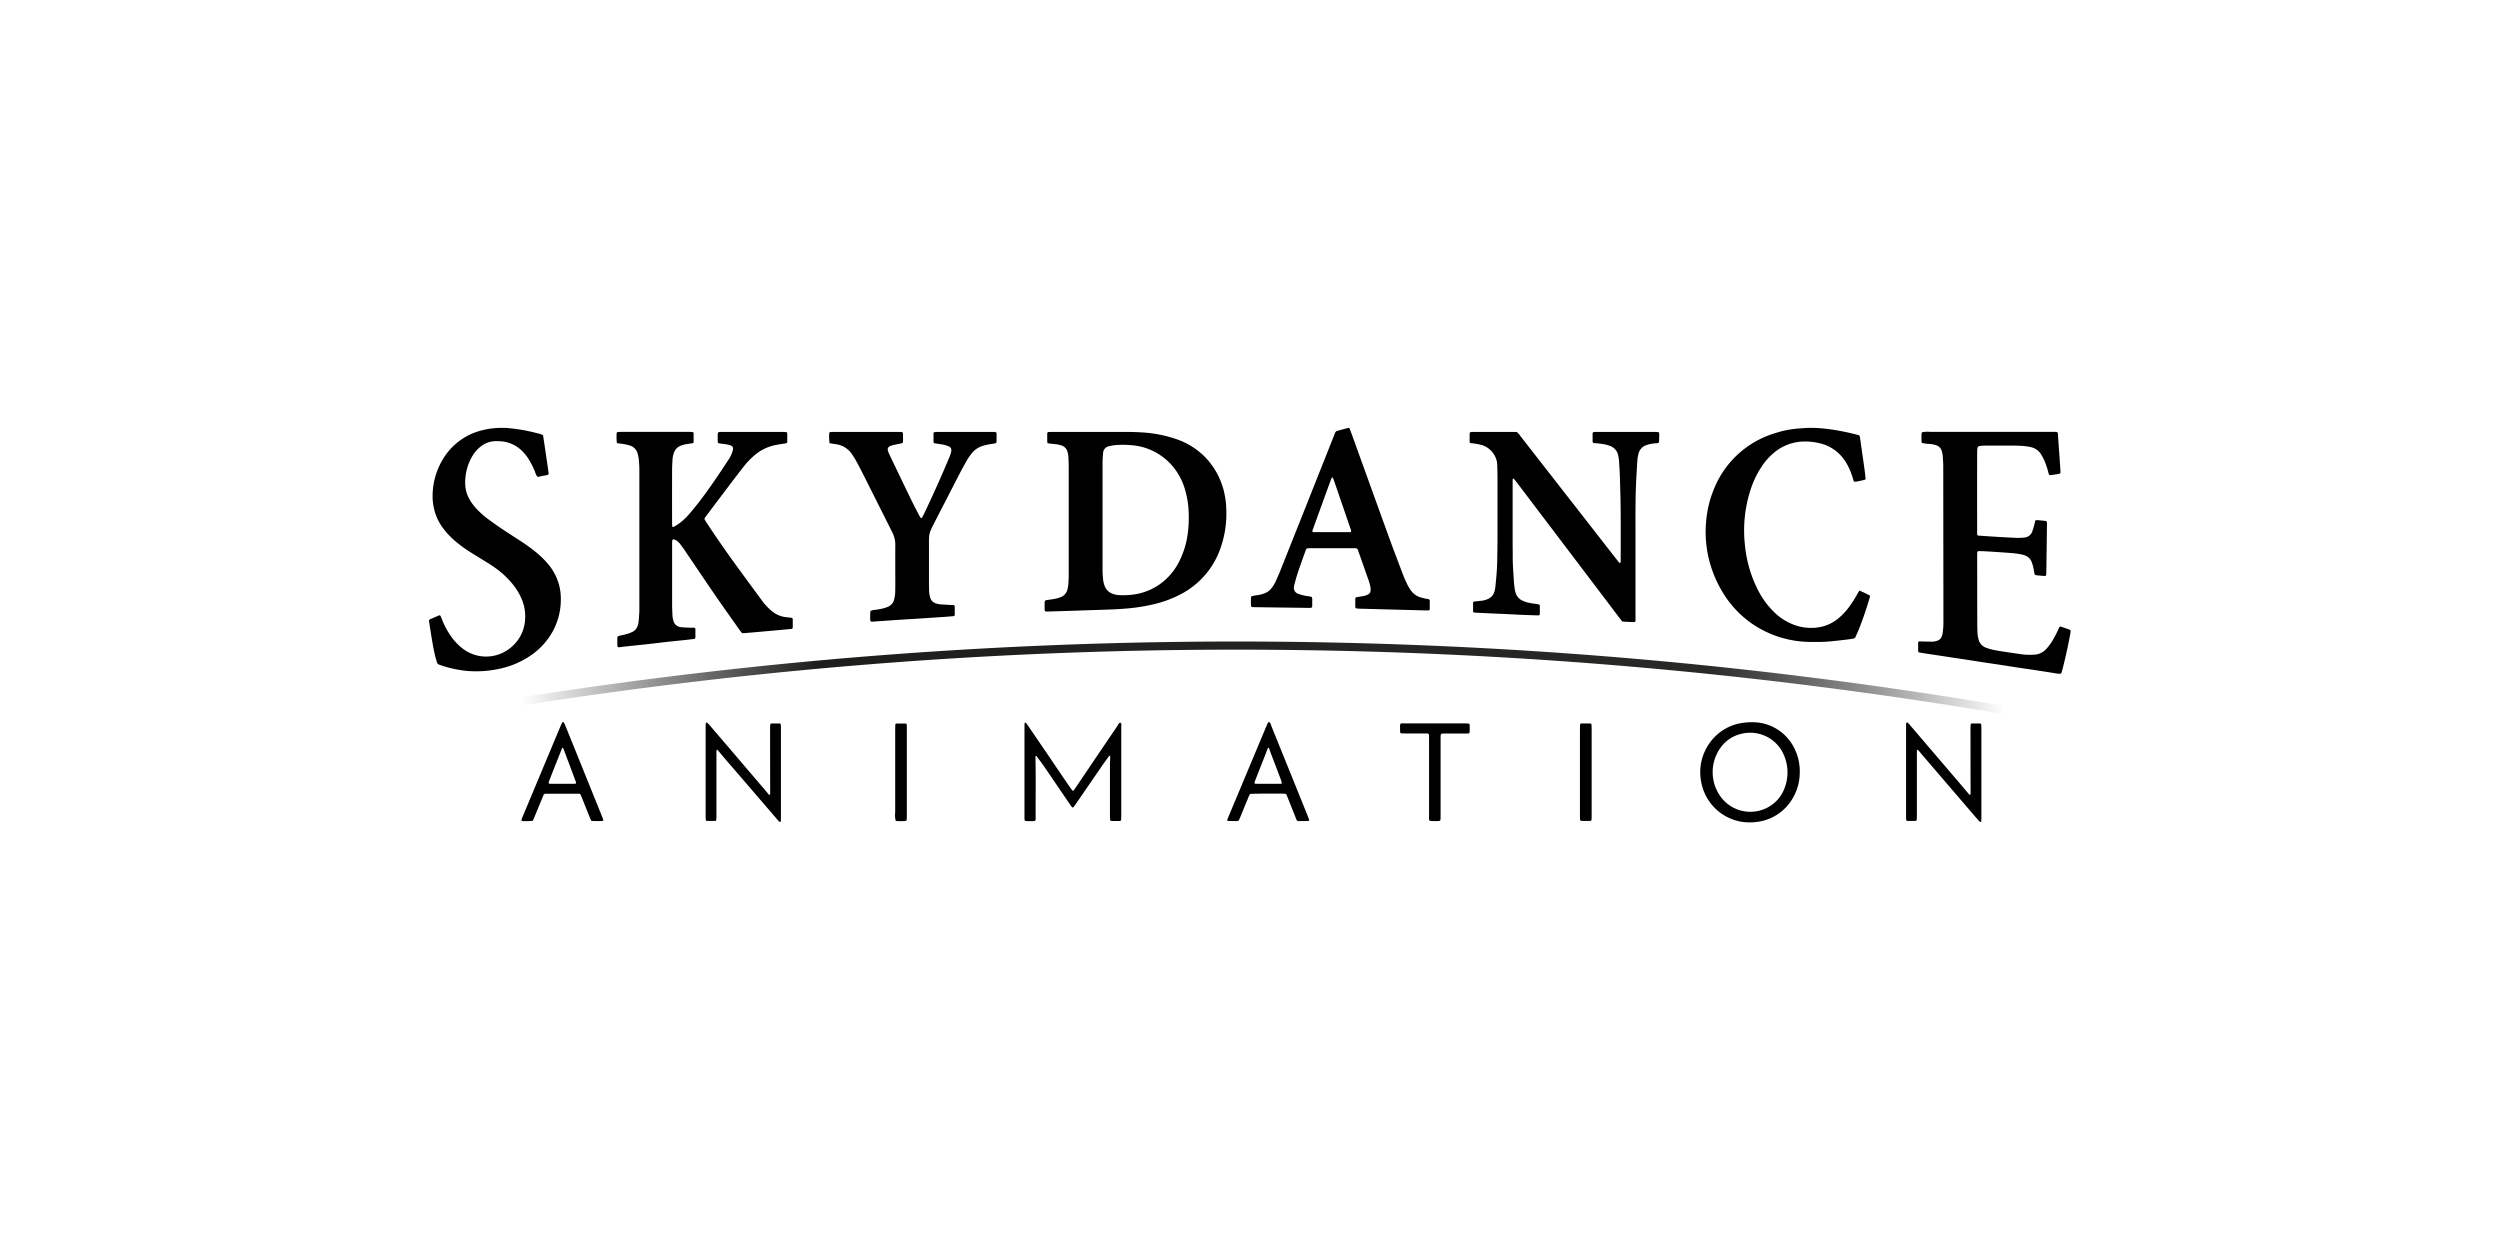 <svg id="logos" xmlns="http://www.w3.org/2000/svg" xmlns:xlink="http://www.w3.org/1999/xlink" viewBox="0 0 280 140"><defs><style>.cls-1{fill:none;}.cls-2{fill:url(#Degradado_sin_nombre_18);}</style><linearGradient id="Degradado_sin_nombre_18" x1="58.446" y1="75.913" x2="224.544" y2="75.913" gradientUnits="userSpaceOnUse"><stop offset="0" stop-opacity="0"/><stop offset="0.2" stop-color="#1d1d1b"/><stop offset="0.8" stop-color="#292928"/><stop offset="1" stop-opacity="0"/></linearGradient></defs><title>skydance</title><rect class="cls-1" width="280.078" height="139.704"/><path class="cls-2" d="M224.392,79.974a515.4,515.4,0,0,0-165.8-.982l-.141-.9a516.264,516.264,0,0,1,166.1.983Z"/><path d="M88.787,69.334q0,.486,0,.972a.153.153,0,0,1-.132.132q-.639.06-1.277.118l-1.737.157c-.545.049-1.09.1-1.635.144-.255.022-.511.045-.766.064a.213.213,0,0,1-.184-.075c-.086-.105-.17-.213-.249-.325-.953-1.355-1.917-2.7-2.855-4.07-1.1-1.606-2.185-3.226-3.278-4.838q-.245-.36-.513-.7a1.511,1.511,0,0,0-.547-.456.789.789,0,0,0-.2-.045.129.129,0,0,0-.113.085,2.423,2.423,0,0,0-.024.254c0,.427,0,.854,0,1.281,0,1.879,0,3.759,0,5.638,0,.427.024.854.039,1.281a2.428,2.428,0,0,0,.1.553.945.945,0,0,0,.877.742c.322.036.648.041.972.055.154.007.308,0,.462,0a.17.17,0,0,1,.158.168c0,.307,0,.615,0,.922a.175.175,0,0,1-.16.17c-.272.033-.543.069-.815.1-.765.081-1.53.158-2.3.241-.442.048-.882.105-1.324.156-.339.04-.679.079-1.019.115-.765.081-1.53.159-2.3.241-.153.016-.3.042-.457.062-.331.043-.363.017-.368-.3,0-.171,0-.341,0-.512,0-.37-.025-.415.41-.5.268-.051.533-.123.8-.2a3.07,3.07,0,0,0,.474-.191,1.12,1.12,0,0,0,.587-.679,2.315,2.315,0,0,0,.116-.5c.037-.374.057-.749.079-1.124.008-.136,0-.274,0-.41q0-7.56,0-15.121a12.181,12.181,0,0,0-.076-1.586,4.519,4.519,0,0,0-.1-.5,1.291,1.291,0,0,0-.907-.961,4.9,4.9,0,0,0-.647-.151c-.252-.045-.507-.07-.783-.107a5.917,5.917,0,0,1-.033-1.118.157.157,0,0,1,.135-.129c.12-.007.239-.016.358-.016q3.823,0,7.646,0c.12,0,.239.01.358.018a.15.15,0,0,1,.126.137q0,.486,0,.973a.14.14,0,0,1-.118.142c-.22.033-.44.066-.66.1a2.859,2.859,0,0,0-.69.189,1.25,1.25,0,0,0-.724.751,2.708,2.708,0,0,0-.173.8c-.02.393-.045.786-.046,1.178q-.007,2.973,0,5.946c0,.118.015.237.024.355,0,.04.082.08.118.062.061-.031.124-.059.182-.094a6.179,6.179,0,0,0,1.493-1.24c.657-.744,1.264-1.527,1.851-2.326.931-1.268,1.8-2.579,2.662-3.893a3.5,3.5,0,0,0,.44-.921c.13-.434.059-.589-.386-.714a5.2,5.2,0,0,0-.6-.108c-.776-.116-.664.031-.676-.752v-.1c0-.5,0-.5.522-.5h6.773a3.713,3.713,0,0,1,.408.029c.027,0,.055.041.07.07a.224.224,0,0,1,.02.1c0,.307,0,.614-.005.922a.456.456,0,0,1-.039.109.593.593,0,0,1-.124.05c-.371.062-.744.112-1.113.183a5.173,5.173,0,0,0-2.452,1.211,8.465,8.465,0,0,0-1.131,1.187q-.833,1.073-1.654,2.155-1.316,1.737-2.622,3.481a.845.845,0,0,0-.113.169.189.189,0,0,0,0,.144c.073.135.157.264.241.393q1.648,2.505,3.42,4.926c.885,1.216,1.778,2.426,2.668,3.638a7.151,7.151,0,0,0,.83.975,5.624,5.624,0,0,0,.5.433,2.946,2.946,0,0,0,1.513.578c.187.018.373.044.56.067A.167.167,0,0,1,88.787,69.334Zm48.557-12.273a11.642,11.642,0,0,1-.647,4.332,9.2,9.2,0,0,1-4.581,5.227,12.9,12.9,0,0,1-2.932,1.061,20.173,20.173,0,0,1-2.575.433c-.988.1-1.978.142-2.969.175l-2.41.079c-.086,0-.171.007-.257.009-1.111.036-2.222.075-3.333.105-.707.02-.638.091-.642-.605,0-.1,0-.2,0-.308,0-.289.014-.328.353-.378.27-.039.543-.071.81-.125a4.176,4.176,0,0,0,.59-.168,1.215,1.215,0,0,0,.81-.918,3.893,3.893,0,0,0,.1-.605c.023-.341.033-.683.034-1.024q0-6.048,0-12.095c0-.342-.02-.683-.03-1.025a2.69,2.69,0,0,0-.1-.6,1.015,1.015,0,0,0-.754-.763,3.341,3.341,0,0,0-.653-.129c-.272-.02-.542-.061-.812-.093a.583.583,0,0,1-.056-.156c0-.307,0-.614,0-.921a.178.178,0,0,1,.2-.185c.154-.005.308-.007.462-.007q3.976,0,7.953,0c.615,0,1.232.005,1.846.044a14.46,14.46,0,0,1,4.11.8,8.2,8.2,0,0,1,3.27,2.142,8.361,8.361,0,0,1,1.985,3.821A9.339,9.339,0,0,1,137.344,57.061Zm-4.219.189a9.955,9.955,0,0,0-.336-2.171,7.228,7.228,0,0,0-.988-2.238,6.7,6.7,0,0,0-5.181-2.988,11.542,11.542,0,0,0-1.589-.012,4.872,4.872,0,0,0-.807.134.805.805,0,0,0-.676.787,10.4,10.4,0,0,0-.062,1.073q0,3,0,5.991,0,3.021,0,6.043a9.8,9.8,0,0,0,.074,1.123,2.582,2.582,0,0,0,.166.642,1.449,1.449,0,0,0,.981.9,2.576,2.576,0,0,0,.7.124,9.069,9.069,0,0,0,1.686-.09,6.756,6.756,0,0,0,2.779-1.116,6.942,6.942,0,0,0,2.184-2.537A9.562,9.562,0,0,0,133,59.956,13.684,13.684,0,0,0,133.125,57.25Zm98.532,13.221c-.272-.1-.549-.187-.825-.279a.152.152,0,0,0-.206.092c-.044.093-.085.187-.128.28a11.6,11.6,0,0,1-.617,1.18,5.511,5.511,0,0,1-.739.98,1.934,1.934,0,0,1-1.319.6,7.29,7.29,0,0,1-1.534-.061c-.558-.085-1.117-.161-1.674-.248-.456-.07-.912-.139-1.364-.23a6.041,6.041,0,0,1-.786-.231,1.311,1.311,0,0,1-.877-.99,3.256,3.256,0,0,1-.112-.708c-.007-.29-.021-.58-.022-.871q-.007-3.843-.011-7.688c0-.136,0-.273.009-.41a.154.154,0,0,1,.159-.16c.29.006.581.007.871.025.973.061,1.946.124,2.918.2.289.022.577.068.864.115a2.9,2.9,0,0,1,.447.113,1.265,1.265,0,0,1,.857.816c.06.178.117.357.159.54.05.216.083.436.124.654.033.182.067.22.27.243.272.031.545.052.817.074a.43.43,0,0,0,.152-.013.115.115,0,0,0,.071-.067,1.428,1.428,0,0,0,.026-.253q.037-2.689.073-5.381c0-.1,0-.2-.008-.307a.164.164,0,0,0-.127-.14c-.323-.033-.646-.067-.97-.093a.745.745,0,0,0-.2.038c-.042.18-.075.348-.121.512a7.659,7.659,0,0,1-.224.733,1.016,1.016,0,0,1-.894.669,6.5,6.5,0,0,1-1.025.027c-1.2-.051-2.391-.123-3.585-.209-.774-.056-.665.074-.666-.72q-.007-4.177,0-8.355c0-.171,0-.342.006-.512a1.816,1.816,0,0,1,.031-.254.283.283,0,0,1,.242-.232,5.288,5.288,0,0,1,.562-.039q1.641-.006,3.284,0c.359,0,.719.012,1.076.042a5.682,5.682,0,0,1,.81.125,1.76,1.76,0,0,1,1.142.8,5.618,5.618,0,0,1,.386.722,9.143,9.143,0,0,1,.384,1.113c.033.115.06.231.093.346.039.134.091.173.219.156.3-.042.608-.088.913-.132.016,0,.032-.012.048-.016a.186.186,0,0,0,.143-.187c-.036-.546-.071-1.091-.11-1.636-.05-.716-.107-1.431-.152-2.147-.051-.815.072-.726-.776-.727q-6.8,0-13.6,0a2.629,2.629,0,0,0-.862.046c-.072.024-.083.222-.07.9a1.732,1.732,0,0,0,.012.2.391.391,0,0,0,.05.1,6.018,6.018,0,0,0,.855.108,2.958,2.958,0,0,1,.655.122.96.96,0,0,1,.7.679,2.613,2.613,0,0,1,.1.5,14,14,0,0,1,.064,1.433q.008,8.406.018,16.812c0,.29.007.581-.009.871-.014.272-.046.544-.084.815a1.539,1.539,0,0,1-.1.341.79.79,0,0,1-.512.469,1.826,1.826,0,0,1-.6.1l-1.129-.022c-.085,0-.17-.008-.256-.009a.158.158,0,0,0-.141.123q0,.488,0,.973a.162.162,0,0,0,.121.146c.253.042.506.084.759.123q.836.128,1.673.252l1.722.263c.541.082,1.082.162,1.622.245.558.086,1.114.176,1.672.26s1.116.163,1.673.248,1.114.178,1.671.262c.778.117,1.556.227,2.333.345s1.553.245,2.33.366c.1.015.2.018.306.024a.2.2,0,0,0,.163-.1c.05-.164.1-.326.144-.492.337-1.324.632-2.657.868-4C231.944,70.576,231.914,70.568,231.657,70.471ZM185.832,48.533a.156.156,0,0,0-.128-.138c-.153-.01-.306-.021-.46-.021h-6.259c-.12,0-.24,0-.359,0-.195.006-.253.057-.255.236,0,.256,0,.513,0,.769,0,.017,0,.034,0,.051.006.125.065.2.181.2a8.979,8.979,0,0,1,.968.106,3.541,3.541,0,0,1,.791.205,1.4,1.4,0,0,1,.928,1.074,4.466,4.466,0,0,1,.09.607c.039.563.078,1.125.095,1.689.038,1.246.079,2.493.089,3.74.015,1.9.006,3.792.006,5.688A1.672,1.672,0,0,1,181.5,63c0,.023-.042.044-.068.058a.054.054,0,0,1-.048-.012c-.068-.076-.137-.152-.2-.232l-7.6-9.744q-1.655-2.122-3.309-4.245a1.839,1.839,0,0,0-.383-.43c-.107-.006-.226-.018-.345-.018q-2.257,0-4.515,0c-.1,0-.2.011-.306.018a.151.151,0,0,0-.123.14c0,.307-.007.614-.006.921a.166.166,0,0,0,.147.177c.068.008.137.011.2.02a7.911,7.911,0,0,1,1.057.2,2.487,2.487,0,0,1,1.653,1.862,4.158,4.158,0,0,1,.039.459c.013.529.027,1.059.027,1.588q0,3.255,0,6.509c0,.888-.018,1.776-.035,2.664-.018.957-.113,1.91-.212,2.861a2.336,2.336,0,0,1-.13.546,1.246,1.246,0,0,1-.674.735,2.285,2.285,0,0,1-.686.2l-.866.095a.15.15,0,0,0-.133.13q0,.486,0,.972a.149.149,0,0,0,.132.131c.017,0,.033.006.05.007.667.033,1.333.067,2,.1.307.014.615.023.922.036l1.435.068c.393.019.786.042,1.179.057.529.02,1.059.036,1.589.052a.164.164,0,0,0,.171-.153c0-.324,0-.648-.008-.972,0-.036-.058-.08-.1-.1a.512.512,0,0,0-.149-.028c-.354-.061-.711-.1-1.061-.183a3.172,3.172,0,0,1-.673-.24,1.379,1.379,0,0,1-.714-.835,3.151,3.151,0,0,1-.114-.5c-.04-.287-.076-.576-.092-.866-.048-.853-.125-1.7-.125-2.559,0-.6-.011-1.2-.011-1.793q0-3.2,0-6.406c0-.171,0-.342,0-.513a.7.7,0,0,1,.025-.15c0-.01.029-.017.045-.02s.037,0,.044,0c.11.13.223.257.326.392q5.7,7.517,11.395,15.034c.144.19.291.379.44.574.446.045.89.049,1.333.071a.165.165,0,0,0,.152-.171c0-.171,0-.342,0-.513V59.567c0-2.016-.018-4.032.094-6.046.037-.665.074-1.33.122-1.994a3.946,3.946,0,0,1,.106-.657,1.366,1.366,0,0,1,.96-1.04,3.9,3.9,0,0,1,.9-.175c.493-.036.464-.02.464-.508C185.844,48.943,185.838,48.738,185.832,48.533ZM62.005,70.527a7.485,7.485,0,0,0,.8-3.764,5.774,5.774,0,0,0-.167-1.163,6.07,6.07,0,0,0-1.327-2.514,10.012,10.012,0,0,0-1.249-1.213,19.653,19.653,0,0,0-1.74-1.266c-.686-.449-1.379-.887-2.06-1.344-.525-.352-1.041-.718-1.551-1.091a9.817,9.817,0,0,1-1.272-1.113,5.613,5.613,0,0,1-.836-1.1,3.653,3.653,0,0,1-.5-1.805,5.805,5.805,0,0,1,.133-1.373,5.72,5.72,0,0,1,.728-1.8A3.775,3.775,0,0,1,53.851,50a2.705,2.705,0,0,1,1.607-.589q.257-.006.513.006a3.769,3.769,0,0,1,2.557,1.144,5.119,5.119,0,0,1,.668.842,9.2,9.2,0,0,1,.719,1.413,2.142,2.142,0,0,0,.246.558c.227.065.432-.055.649-.077a4.6,4.6,0,0,0,.5-.1.173.173,0,0,0,.138-.187q-.061-.458-.128-.913l-.381-2.583c-.038-.253-.078-.505-.119-.769a1.535,1.535,0,0,0-.231-.106,19.612,19.612,0,0,0-3.566-.683,9.031,9.031,0,0,0-3.151.267,7.05,7.05,0,0,0-4.193,3.086,8,8,0,0,0-1.227,4.224,6,6,0,0,0,.133,1.323,5.866,5.866,0,0,0,1.141,2.437,8.709,8.709,0,0,0,1.24,1.292,13.933,13.933,0,0,0,1.563,1.161c.576.367,1.163.717,1.742,1.079.362.226.728.448,1.077.694a10.021,10.021,0,0,1,2.067,1.9,7.011,7.011,0,0,1,.945,1.518,4.938,4.938,0,0,1,.455,2.391,4.369,4.369,0,0,1-1.893,3.418,4.293,4.293,0,0,1-5.2-.184,6.289,6.289,0,0,1-1.1-1.145A8.8,8.8,0,0,1,49.551,69.5c-.065-.158-.126-.317-.191-.475a.144.144,0,0,0-.2-.095c-.314.135-.628.27-.94.408a.222.222,0,0,0-.16.28c.094.607.182,1.215.284,1.821.116.69.232,1.381.4,2.061.057.232.132.459.2.689a.393.393,0,0,0,.282.266,12.339,12.339,0,0,0,2.33.59c.3.051.609.092.915.113a12.283,12.283,0,0,0,3.666-.3,9.629,9.629,0,0,0,3.184-1.365A7.836,7.836,0,0,0,62.005,70.527Zm146.243-4.385c-.092.158-.163.274-.229.392a12.551,12.551,0,0,1-.969,1.508,7.053,7.053,0,0,1-1.163,1.223,4.526,4.526,0,0,1-2.016.961,5.433,5.433,0,0,1-2.975-.259,6.366,6.366,0,0,1-2.222-1.438,9.431,9.431,0,0,1-1.822-2.523,14.052,14.052,0,0,1-1.434-5.1,14.723,14.723,0,0,1,.618-5.971,10.606,10.606,0,0,1,1.239-2.634,7.263,7.263,0,0,1,1.344-1.541,5.368,5.368,0,0,1,3.63-1.311,6.813,6.813,0,0,1,1.524.188,4.6,4.6,0,0,1,2.757,1.827,5.906,5.906,0,0,1,.546.926,8.148,8.148,0,0,1,.449,1.2c.118.4.107.4.531.325.252-.047.5-.108.751-.166a.155.155,0,0,0,.137-.182c-.035-.322-.068-.645-.113-.966q-.252-1.8-.513-3.6a1.53,1.53,0,0,0-.072-.232c-.065-.023-.112-.044-.161-.056a26.342,26.342,0,0,0-3.162-.638,16.284,16.284,0,0,0-2.249-.157c-.376.007-.751.042-1.126.067a11.184,11.184,0,0,0-2.761.536,10.678,10.678,0,0,0-6.813,6.22,12.076,12.076,0,0,0-.9,3.823,12.771,12.771,0,0,0,.1,2.911,13.016,13.016,0,0,0,1.644,4.657,11.509,11.509,0,0,0,3.569,3.831,11.691,11.691,0,0,0,5.975,1.924c.409.022.82.01,1.231.013a17.376,17.376,0,0,0,1.894-.114q.663-.069,1.324-.149c.238-.029.474-.064.711-.1a.371.371,0,0,0,.313-.232c.1-.236.21-.466.307-.7.491-1.2.894-2.436,1.27-3.678l.015-.049a.164.164,0,0,0-.079-.216C209.005,66.481,208.652,66.311,208.248,66.142Zm-48.561,2.226-3.282-.086q-2.025-.054-4.051-.108c-.136,0-.273-.015-.409-.027a.171.171,0,0,1-.153-.173c0-.307,0-.615,0-.922a.183.183,0,0,1,.161-.17c.253-.042.507-.079.758-.126a1.712,1.712,0,0,0,.529-.19.49.49,0,0,0,.266-.411,1.594,1.594,0,0,0-.021-.408,4.747,4.747,0,0,0-.164-.644c-.393-1.128-.793-2.254-1.191-3.381-.023-.064-.048-.127-.075-.19a.188.188,0,0,0-.154-.119,2.856,2.856,0,0,0-.307-.015q-2.436,0-4.874,0a1.734,1.734,0,0,0-.305.023.227.227,0,0,0-.119.085.535.535,0,0,0-.061.14c-.367,1.029-.751,2.052-1.066,3.1-.074.245-.135.494-.2.741-.013.05-.024.1-.032.15a.712.712,0,0,0,.508.884,4.677,4.677,0,0,0,1.045.247c.118.016.235.042.352.069a.325.325,0,0,1,.087.051.9.9,0,0,1,.04.4c0,.2,0,.41,0,.615,0,.114-.074.176-.2.18-.086,0-.171,0-.257,0q-3.027-.039-6.053-.08c-.068,0-.137-.006-.2-.012a.152.152,0,0,1-.142-.122,5.8,5.8,0,0,1,.009-1.021.287.287,0,0,1,.035-.064,4.549,4.549,0,0,1,.633-.121,3.827,3.827,0,0,0,.795-.193,1.833,1.833,0,0,0,.819-.593,3.5,3.5,0,0,0,.456-.74c.184-.4.367-.808.531-1.22q2.454-6.162,4.9-12.325.615-1.547,1.229-3.094a.355.355,0,0,1,.245-.237q.617-.171,1.235-.339a.16.16,0,0,1,.161.1c.074.191.149.382.218.574q2.052,5.685,4.106,11.367c.53,1.46,1.084,2.912,1.636,4.363.152.4.329.788.514,1.172a4.571,4.571,0,0,0,.4.657,1.947,1.947,0,0,0,.974.717,4.964,4.964,0,0,0,.946.222c.089.013.175.09.175.162,0,.324,0,.648,0,.971a.165.165,0,0,1-.131.138C159.892,68.367,159.79,68.37,159.687,68.368Zm-8.447-9.2q-.917-2.688-1.844-5.374c-.033-.1-.077-.189-.118-.282,0-.012-.024-.021-.038-.026a.06.06,0,0,0-.086.032c-.047.109-.1.217-.138.329q-.988,2.718-1.974,5.438c-.023.063-.04.129-.059.194-.01.038.042.1.085.109a.875.875,0,0,0,.1.014q2,0,4,0a.633.633,0,0,0,.146-.035A.618.618,0,0,0,151.24,59.172ZM111.617,48.861c0-.085,0-.171,0-.256a.2.2,0,0,0-.218-.226c-.068,0-.137,0-.2,0q-3.1,0-6.209,0c-.1,0-.2.009-.306.017a.153.153,0,0,0-.13.135q0,.484,0,.971a.153.153,0,0,0,.12.145c.219.036.439.068.658.1a3.3,3.3,0,0,1,.936.252.442.442,0,0,1,.276.5,1.538,1.538,0,0,1-.062.3c-.04.13-.089.258-.142.384-.9,2.161-1.858,4.294-2.867,6.405-.066.138-.145.27-.219.4-.023.04-.107.05-.129.015-.064-.1-.134-.2-.188-.3-.276-.53-.558-1.057-.819-1.6q-1.24-2.557-2.468-5.123c-.044-.092-.085-.186-.124-.281a1.631,1.631,0,0,1-.07-.192.4.4,0,0,1,.242-.542,2.211,2.211,0,0,1,.388-.13c.282-.065.568-.116.853-.174a.219.219,0,0,0,.178-.111.781.781,0,0,0,.022-.133c0-.239.006-.478,0-.717-.005-.29-.038-.321-.325-.327-.12,0-.24,0-.359,0H93.518c-.137,0-.274,0-.411.005a.48.48,0,0,0-.15.028c-.028.01-.05.044-.07.07a.114.114,0,0,0-.011.049,5.268,5.268,0,0,0,.035,1.11c.228.039.429.079.632.106a2.584,2.584,0,0,1,1.932,1.207c.137.217.281.43.4.654.238.434.472.871.694,1.313q1.648,3.271,3.289,6.547c.03.061.059.123.091.184a3.01,3.01,0,0,1,.326,1.431c-.012,1.521,0,3.041,0,4.562,0,.239-.01.478-.013.717a3.539,3.539,0,0,1-.1.71,1.212,1.212,0,0,1-.8.929,3.021,3.021,0,0,1-.291.1,6.75,6.75,0,0,1-1.054.207,1.488,1.488,0,0,0-.5.114c-.008.016-.023.03-.024.046-.012.134-.033.269-.032.4.01.9-.121.783.8.725.768-.048,1.535-.108,2.3-.159.734-.048,1.468-.09,2.2-.137.427-.026.853-.057,1.28-.085.6-.04,1.194-.077,1.791-.119.307-.021.614-.048.921-.074a.177.177,0,0,0,.179-.2c0-.273,0-.546,0-.82,0-.183-.052-.225-.254-.235-.068,0-.137,0-.2,0-.375-.023-.751-.049-1.126-.069a2.188,2.188,0,0,1-.5-.1.95.95,0,0,1-.683-.7,2.817,2.817,0,0,1-.11-.707c0-.307-.015-.615-.015-.922q0-2.256,0-4.51c0-.171,0-.342.009-.513a2.314,2.314,0,0,1,.188-.845c.081-.188.168-.374.261-.556q.745-1.461,1.5-2.918c.515-1,1.026-2.007,1.547-3.007.228-.439.474-.87.717-1.3a5.516,5.516,0,0,1,.577-.846,2.492,2.492,0,0,1,1.26-.839,7.431,7.431,0,0,1,.748-.173C111.767,49.6,111.6,49.775,111.617,48.861Zm13.892,32.077c-.233.017-.27.237-.367.379q-1.917,2.817-3.82,5.643-.474.7-.948,1.4a1.386,1.386,0,0,1-.162.2.1.1,0,0,1-.092-.007c-.087-.1-.171-.212-.248-.324q-1.1-1.608-2.189-3.22L115.2,81.362c-.087-.127-.177-.252-.267-.376a.1.1,0,0,0-.132-.037.083.083,0,0,0-.052.079c0,.137-.008.273-.008.409v9.939c0,.136,0,.273.007.409a.169.169,0,0,0,.155.171c.12,0,.239.011.359.01.827-.011.732.113.729-.74-.006-2.151.03-4.3-.022-6.454a.139.139,0,0,1,.01-.05.109.109,0,0,1,.028-.036.055.055,0,0,1,.09.01c.294.4.6.788.878,1.2.938,1.366,1.866,2.738,2.8,4.107.086.127.176.251.266.375a.13.13,0,0,0,.215,0c.09-.125.178-.252.265-.378q1.407-2.047,2.816-4.095c.281-.407.575-.806.865-1.208a.2.2,0,0,1,.082-.051c.014-.006.034,0,.056,0,0,.1,0,.2,0,.3-.007.221-.024.443-.025.665q0,2.921,0,5.84c0,.119.009.238.016.357a.156.156,0,0,0,.125.141q.486,0,.972,0a.15.15,0,0,0,.134-.131c.009-.136.018-.273.018-.409q0-4.995,0-9.99C125.579,81.262,125.643,81.084,125.509,80.938ZM201.058,84a5.7,5.7,0,0,1,.514,2.587,5.638,5.638,0,0,1-.768,2.78A5.371,5.371,0,0,1,197.136,92a6.427,6.427,0,0,1-1.1.107,5.489,5.489,0,0,1-5.468-4.371,5.611,5.611,0,0,1,.948-4.571A5.417,5.417,0,0,1,194.941,81a7.155,7.155,0,0,1,1.938-.08A5.218,5.218,0,0,1,201.058,84Zm-1.442.188a4.1,4.1,0,0,0-4.539-2.011,3.914,3.914,0,0,0-2.352,1.535,4.675,4.675,0,0,0-.137,5.338,4.111,4.111,0,0,0,4.915,1.6,4.011,4.011,0,0,0,2.3-2.211,4.887,4.887,0,0,0-.188-4.248Zm22.11-3.163c-.29,0-.581,0-.871,0a.157.157,0,0,0-.141.125c-.009.136-.019.272-.019.408q0,3.612.01,7.223a.864.864,0,0,1-.005.153.119.119,0,0,1-.053.076.088.088,0,0,1-.086-.017c-.289-.337-.572-.68-.86-1.017q-2.863-3.351-5.728-6.7c-.077-.091-.157-.18-.238-.269a.268.268,0,0,0-.077-.066.138.138,0,0,0-.095-.012.1.1,0,0,0-.066.063,1.673,1.673,0,0,0-.018.255v10.3c0,.085.006.17.012.255a.154.154,0,0,0,.125.141q.46.006.921,0a.153.153,0,0,0,.138-.127c.007-.153.016-.306.016-.459q0-3.485,0-6.968c0-.068,0-.136,0-.2a.5.5,0,0,1,0-.1.62.62,0,0,1,.033-.091c.013-.035.087-.014.131.037.6.7,1.194,1.406,1.8,2.106q2.419,2.82,4.842,5.638a2.408,2.408,0,0,0,.246.259c.027.024.093,0,.154,0,.006-.141.016-.277.017-.412V81.532c0-.12,0-.239-.012-.358A.159.159,0,0,0,221.726,81.024Zm-134.4.007c-.308,0-.615-.005-.922,0a.154.154,0,0,0-.136.129c-.008.136-.018.272-.018.408q0,3.587.011,7.172a1.367,1.367,0,0,1-.009.2.1.1,0,0,1-.058.072.1.1,0,0,1-.088-.027c-.233-.272-.462-.548-.694-.821q-1.746-2.046-3.494-4.092-1.182-1.383-2.367-2.764c-.111-.129-.23-.252-.35-.372-.016-.017-.067-.013-.094,0a.111.111,0,0,0-.061.069c-.01.119-.015.238-.015.358q0,.921,0,1.844,0,4.046,0,8.093c0,.17.008.341.015.511a.151.151,0,0,0,.131.134c.307,0,.613,0,.92,0a.078.078,0,0,0,.049-.013c.026-.021.065-.046.067-.072.015-.152.029-.305.029-.458q0-3.458,0-6.915c0-.12,0-.239,0-.359a.5.5,0,0,1,.016-.1.07.07,0,0,1,.027-.037.058.058,0,0,1,.091.009c.285.34.567.682.856,1.019.534.622,1.073,1.24,1.608,1.861q2.088,2.428,4.176,4.858a3.265,3.265,0,0,0,.28.3c.026.023.092,0,.152,0,.006-.144.017-.28.017-.415q0-5.046,0-10.092c0-.119-.007-.238-.013-.357A.15.15,0,0,0,87.326,81.031Zm59.291,10.758c.031.086-.029.161-.131.163-.171,0-.342.009-.513.006-.852-.016-.644.128-.969-.668-.283-.7-.557-1.4-.836-2.092-.038-.093-.085-.182-.129-.277a2.146,2.146,0,0,0-.213-.029c-.807-.026-3.43-.008-3.816.028a2.458,2.458,0,0,0-.136.252c-.314.757-.623,1.516-.935,2.273-.065.157-.136.311-.19.433a.368.368,0,0,1-.275.079c-.308,0-.615,0-.923-.009a.107.107,0,0,1-.09-.147c.029-.08.056-.16.089-.239l4.272-10.2c.186-.444.234-.523.31-.487.194.092.2.3.272.469q2,4.935,3.993,9.875C146.474,91.405,146.546,91.6,146.617,91.789Zm-3.055-4.109a3.462,3.462,0,0,0-.116-.388c-.35-.926-.7-1.85-1.056-2.775-.1-.255-.184-.513-.283-.788-.05.035-.1.053-.119.087-.073.172-.134.35-.2.524q-.609,1.548-1.219,3.1a1.2,1.2,0,0,0-.064.244c0,.023.024.061.048.076a.177.177,0,0,0,.1.023q1.386,0,2.77,0a.177.177,0,0,0,.1-.023C143.538,87.741,143.568,87.7,143.562,87.68Zm-76,4.115a.114.114,0,0,1-.089.152,9.505,9.505,0,0,1-1.239-.011c-.053-.109-.11-.213-.153-.322q-.459-1.14-.913-2.281c-.044-.111-.091-.221-.139-.33a.194.194,0,0,0-.164-.105.284.284,0,0,0-.051,0H61.119a.259.259,0,0,0-.266.193c-.036.1-.078.19-.117.285q-.449,1.087-.9,2.177c-.052.125-.111.247-.17.378a6.664,6.664,0,0,1-1.239.017.451.451,0,0,1-.016-.156,2.379,2.379,0,0,1,.109-.287q2.092-5.005,4.188-10.011c.079-.189.165-.374.249-.56.018-.041.1-.076.128-.058s.067.031.081.058c.048.09.091.183.13.277q2.061,5.1,4.121,10.2C67.471,91.536,67.514,91.666,67.559,91.8Zm-3.144-4.438q-.651-1.752-1.313-3.5a.311.311,0,0,0-.053-.085c-.008-.01-.03-.01-.046-.009s-.039,0-.043.015q-.137.33-.267.661-.585,1.476-1.166,2.952a2.115,2.115,0,0,0-.087.291.092.092,0,0,0,.048.074.417.417,0,0,0,.149.025q1.334,0,2.666,0a1.506,1.506,0,0,0,.2-.024C64.552,87.6,64.46,87.48,64.415,87.357ZM164.582,81.11c-.016-.028-.046-.065-.073-.067-.17-.013-.34-.024-.511-.024q-3.256,0-6.513,0c-.778,0-.669-.089-.678.683,0,.1.006.2.011.307a.148.148,0,0,0,.134.128c.17,0,.341.011.512.012.786,0,1.573,0,2.359,0,.157,0,.22.061.225.211.006.171.007.342.007.513,0,2.732,0,5.464,0,8.2,0,1.05-.137.865.9.885h.052c.308-.006.334-.033.339-.363,0-.12,0-.239,0-.359v-4.2q0-2.151,0-4.3a4.138,4.138,0,0,1,.023-.459.151.151,0,0,1,.1-.1,1.55,1.55,0,0,1,.305-.024c.718,0,1.436,0,2.154,0,.779,0,.668.086.679-.683,0-.085,0-.171-.006-.256A.217.217,0,0,0,164.582,81.11Zm-63.025.064a.152.152,0,0,0-.124-.14c-.341,0-.681,0-1.022,0a.147.147,0,0,0-.135.127c-.006.17-.014.341-.014.511q0,4.654,0,9.311a2.646,2.646,0,0,0,.049.909c.028.081.222.088.951.069l.1,0,.05-.008a.167.167,0,0,0,.136-.132c.008-.153.017-.306.017-.459q0-2.43,0-4.86v-4.81C101.569,81.514,101.563,81.344,101.557,81.174Zm76.693-.019a.147.147,0,0,0-.137-.125q-.512,0-1.023,0a.151.151,0,0,0-.123.14c-.006.17-.013.341-.013.511q0,2.4,0,4.81,0,2.432,0,4.862c0,.153.01.306.017.459a.159.159,0,0,0,.138.128c.324,0,.648.007.972.006a.169.169,0,0,0,.173-.153c0-.085.01-.17.01-.255q0-.666,0-1.331,0-4.272,0-8.545C178.264,81.5,178.256,81.325,178.25,81.155Z"/></svg>